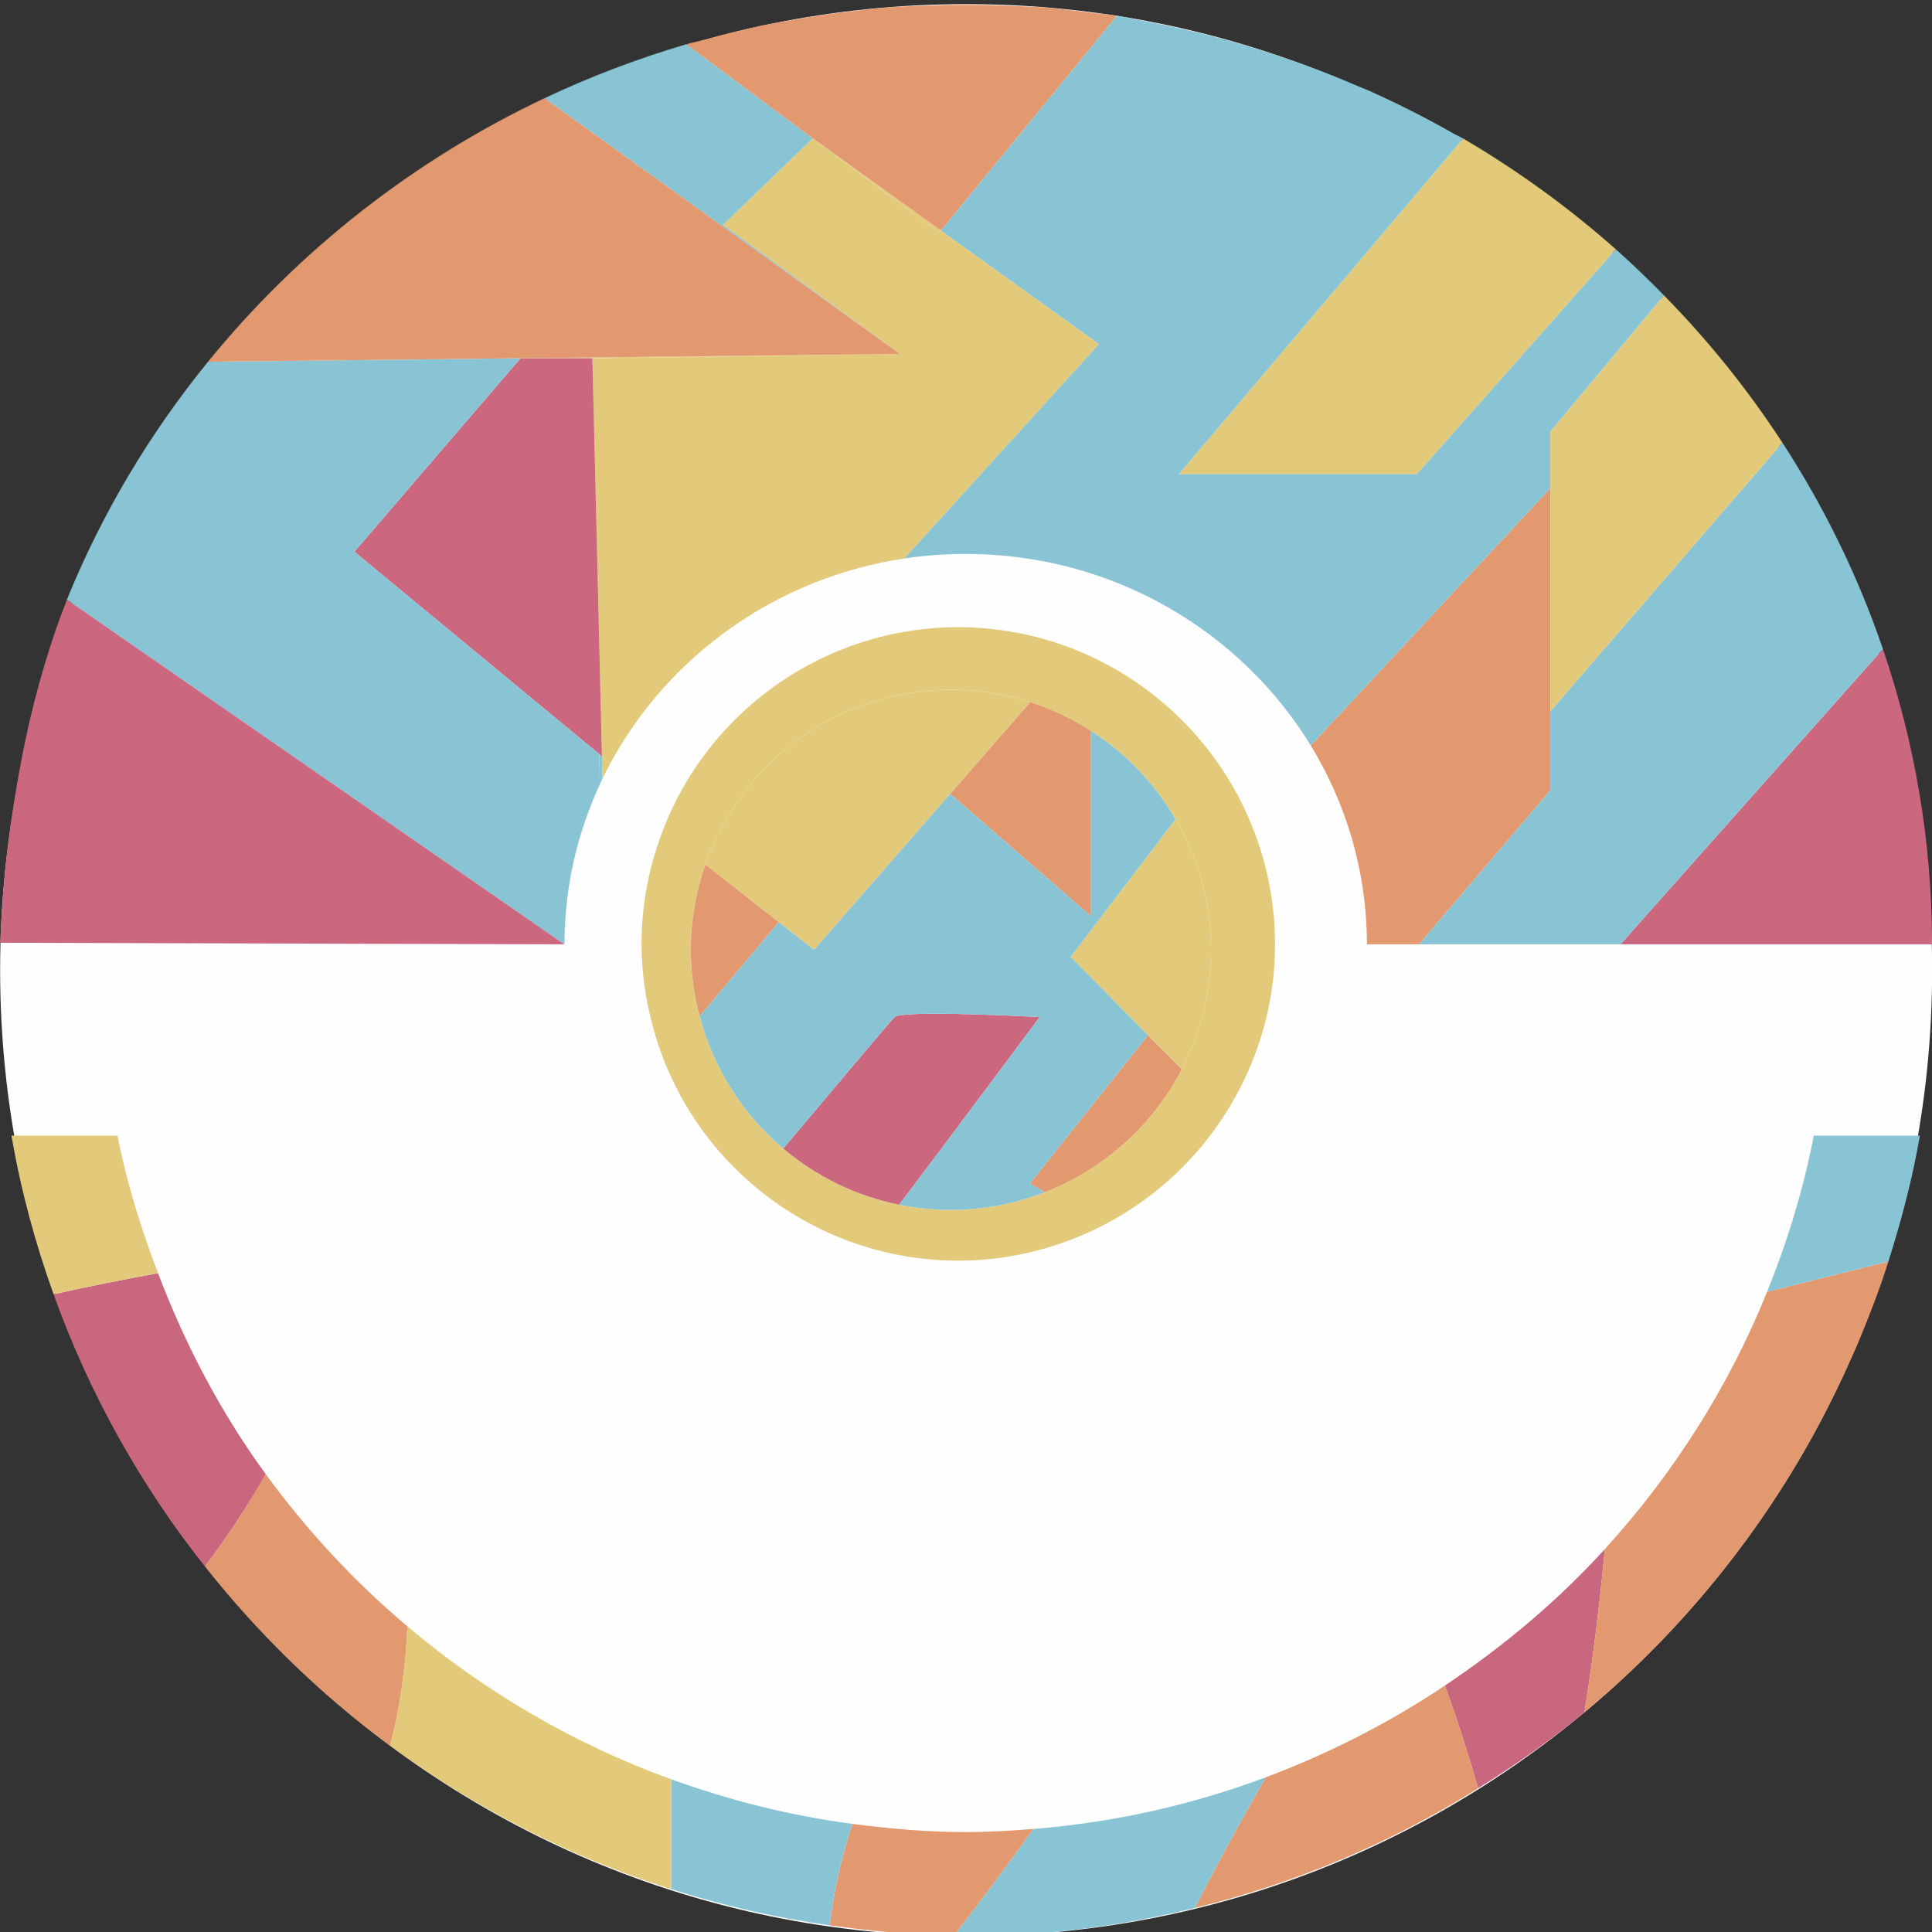 <svg height="512" viewBox="0 0 512 512" width="512" xmlns="http://www.w3.org/2000/svg" xmlns:xlink="http://www.w3.org/1999/xlink"><rect x="0" y="0" width="512" height="512" fill="#333333" stroke="none"/><mask id="a" fill="#fff"><path d="m0 .098h3.188v.803h-3.188z" fill="#fff" fill-rule="evenodd"/></mask><mask id="b" fill="#fff"><path d="m0 .053h3.84v.894h-3.84z" fill="#fff" fill-rule="evenodd"/></mask><mask id="c" fill="#fff"><path d="m.034 0h.931v1h-.931z" fill="#fff" fill-rule="evenodd"/></mask><mask id="d" fill="#fff"><path d="m0 0h114.1v60.001h-114.1z" fill="#fff" fill-rule="evenodd"/></mask><g fill="none" fill-rule="evenodd" transform="translate(0 1)"><path d="m.034 256.098c0-141.385 114.615-256 256-256s256 114.615 256 256-114.615 256-256 256-256-114.615-256-256" fill="#fefefe"/><path d="m498.989 171.007c8.355 24.502 12.965 50.649 13.008 77.835 0 .122.016.244.02.368h.004c0-.14-.024-.274-.024-.415-.045-27.182-4.655-53.332-13.008-77.835l-.012.015c.004.01.008.02.012.032" fill="#cc6780"/><path d="m387.732 35.725c14.477 8.495 28.026 18.332 40.459 29.35l.022-.026c-12.439-11.027-25.996-20.871-40.483-29.367l-.026.029c.01.006.018.01.028.014" fill="#e3ca7b"/><path d="m181.903 10.749c.016-.004.03-.008.043-.012l-.043-.033c-12.992 3.824-25.561 8.607-37.598 14.301l.039.028c12.028-5.687 24.579-10.464 37.559-14.284" fill="#89c4d5"/><path d="m234.729 1.018c-.258.02-.522.018-.778.039" stroke-linecap="round" stroke-linejoin="round"/><path d="m0 .482c1.067-.037 2.119-.13 3.188-.161" mask="url(#a)" stroke-linecap="round" stroke-linejoin="round" transform="translate(245.36)"/><path d="m278.238 1.077c-.224-.02-.455-.016-.679-.035" stroke-linecap="round" stroke-linejoin="round"/><path d="m0 .35c1.286.043 2.556.146 3.84.193" mask="url(#b)" stroke-linecap="round" stroke-linejoin="round" transform="translate(264.771 .045)"/><path d="m210.688 4.178c-.482.085-.977.134-1.457.223" stroke-linecap="round" stroke-linejoin="round"/><path d="m223.026 2.294c.347-.043.683-.114 1.03-.158" stroke-linecap="round" stroke-linejoin="round"/><path d="m202.351 5.653c-.232.047-.455.12-.687.169.029-.006.061-.01.092-.015.201-.044.394-.111.595-.154" fill="#e3996f"/><path d="m186.59 9.548c-1.55.417-3.153.705-4.686 1.156l.043.033c1.526-.449 3.105-.768 4.643-1.189" fill="#e3996f"/><path d="m296.001 3.129c-2.351-.362-4.765-.528-7.14-.827.417.055.829.13 1.244.189 1.946.256 3.931.382 5.863.677z" fill="#e3996f"/><path d="m55.148 94.866c.012-.018.028-.031.041-.047h-.043c-15.452 18.982-28.113 40.181-37.407 63.043l.016.012c9.29-22.846 21.947-44.038 37.393-63.008" fill="#89c4d5"/><path d="m144.307 25.049c.012-.004.026-.008.037-.016l-.039-.027c-34.877 16.501-65.304 40.51-89.159 69.813h.043c23.846-29.281 54.259-53.277 89.118-69.77" fill="#e3996f"/><path d="m314.141 6.852c-.276-.065-.543-.148-.821-.211" stroke-linecap="round" stroke-linejoin="round"/><path d="m327.629 10.322c.303.089.622.148.927.238" stroke-linecap="round" stroke-linejoin="round"/><path d="m359.706 21.768c1.073.465 2.186.857 3.251 1.335-1.071-.473-2.174-.878-3.251-1.335" fill="#89c4d5"/><path d="m334.769 12.45c.177.057.337.144.512.201.043.014.087.023.13.039-.221-.071-.423-.171-.642-.24" fill="#89c4d5"/><path d="m387.73 35.682c-.788-.463-1.66-.792-2.453-1.246.791.452 1.642.813 2.427 1.276z" fill="#89c4d5"/><path d="m428.215 65.095c4.401 3.901 8.617 7.993 12.728 12.181l.02-.026c-4.117-4.194-8.341-8.292-12.75-12.2l-.022.025c.008.006.016.014.024.02" fill="#89c4d5"/><path d="m296.003 3.172c1.483.228 2.902.636 4.377.89.3.047.601.083.896.136-1.774-.309-3.487-.796-5.275-1.069l-.033.039c.011.004.023.004.035.004" fill="#89c4d5"/><path d="m472.351 116.333c11.035 16.948 20.018 35.267 26.626 54.643l.012-.016c-6.612-19.386-15.599-37.714-26.638-54.672l-.018.021c.006.008.012.016.018.024" fill="#89c4d5"/><path d="m440.963 77.297c11.728 11.941 22.247 25 31.37 39.012l.018-.022c-9.129-14.022-19.652-27.089-31.388-39.037l-.02.025c.006.006.014.014.02.022" fill="#e3ca7b"/><g fill="#cc6780"><path d="m11.658 175.69c.429-1.455.866-2.891 1.319-4.312-.453 1.429-.89 2.851-1.319 4.312"/><path d="m3.923 210.32c.242-1.51.498-3.023.764-4.531-.268 1.518-.52 3.011-.764 4.531"/><path d="m1.746 225.853c.012-.1.032-.195.043-.293.016-.122.036-.249.05-.371-.026.221-.069.445-.093.664"/><path d="m7.556 191.364c.167-.733.337-1.457.51-2.186-.173.733-.343 1.45-.51 2.186"/><path d="m17.754 157.873-.016-.012c-.128.315-.228.689-.354 1.006.124-.309.23-.655.354-.962.006-.012.012-.022.016-.032"/><path d="m.466.519c.004-.077 0-.016-.002 0z" mask="url(#c)" transform="translate(0 240.581)"/><path d="m.85 235.456c-.006.067-.01.13-.014.197.004-.028.006-.055.008-.083.004-.039.004-.077.006-.114"/></g><path d="m508 299.913c-.004.016-.006.032-.008.045h.782c.002-.015.006-.029.01-.045z" fill="#89c4d5"/><path d="m3.829 299.913h-.79c.002.016.006.03.01.045h.79c-.002-.015-.006-.029-.01-.045" fill="#e3ca7b"/><path d="m482.094 376.425c-.445.827-.87 1.666-1.323 2.487.457-.821.878-1.66 1.323-2.487" fill="#e3996f"/><path d="m492.546 354.554c-.603 1.439-1.26 2.849-1.886 4.275.63-1.426 1.283-2.836 1.886-4.275" fill="#e3996f"/><path d="m159.511 199.441-2.52-105.501 1.819 104.918z" fill="#e3ca7b"/><path d="m159.652 205.394c.669-1.384 1.372-2.749 2.103-4.1l-2.245-1.853z" fill="#e3ca7b"/><path d="m249.361 60.099-.441.538-33.542-24.971h-.004l-23.767 22.936 46.928 34.216-81.545 1.122 2.521 105.501 2.244 1.853c15.389-28.495 44.012-49.204 77.89-54.286l51.587-56.809z" fill="#e3ca7b"/><path d="m158.81 198.858.138 8.042c.232-.504.467-1.008.705-1.507l-.142-5.952z" fill="#89c4d5"/><path d="m249.361 60.099-33.983-24.433 33.542 24.971z" fill="#e3ca7b"/><path d="m498.989 171.007-69.545 78.248h82.577c0-.015-.004-.031-.004-.045-.004-.124-.02-.246-.02-.368-.043-27.186-4.653-53.333-13.008-77.835" fill="#cc6780"/><path d="m156.99 93.94 81.545-1.122-100.586 1.122z" fill="#e3ca7b"/><path d="m93.908 145.208 64.902 53.65.701.583-2.521-105.501h-19.041z" fill="#cc6780"/><path d="m387.732 35.725-75.346 88.953h63.082l52.747-59.584c-.008-.006-.016-.014-.024-.019-12.433-11.018-25.982-20.855-40.459-29.35" fill="#e3ca7b"/><path d="m238.535 92.818-46.928-34.215 23.767-22.936h.004l-33.475-24.918c-12.98 3.821-25.531 8.598-37.558 14.284-.012.008-.026.012-.038.016z" fill="#89c4d5"/><path d="m0 10.651 33.475 24.917 33.983 24.433 46.642-56.927c-.012 0-.024 0-.035-.004-1.932-.295-3.917-.421-5.862-.677-4.163-.544-8.326-1.099-12.548-1.45-2.957-.244-5.962-.307-8.947-.453-4.218-.204-8.418-.49-12.689-.49-3.552 0-7.046.242-10.562.384-3.557.142-7.117.252-10.632.536-3.932.319-7.821.785-11.702 1.276-4.149.523-8.255 1.169-12.339 1.884-2.985.522-5.982 1.006-8.931 1.629-.032.005-.063.009-.093.015-5.09 1.077-10.1 2.359-15.074 3.726-1.537.421-3.117.74-4.643 1.189-.013.004-.027.008-.043.012" fill="#e3996f" mask="url(#d)" transform="translate(181.903 .098)"/><path d="m410.856 187.493v-59.124l-63.492 68.198c9.365 15.333 14.796 33.199 14.875 52.276 0 .137.019.271.019.411v.002h13.792l34.806-40.808z" fill="#e3996f"/><path d="m93.908 145.208 44.041-51.268-82.801.926c-15.446 18.97-28.103 40.162-37.393 63.007-.004.01-.01.02-.016.032l131.824 91.351v-.002c0-.14.024-.274.031-.412.059-14.937 3.419-29.123 9.354-41.942l-.138-8.042z" fill="#89c4d5"/><path d="m137.949 93.94 100.586-1.122-94.228-67.769c-34.859 16.493-65.272 40.489-89.118 69.769-.013.016-.029.03-.041.047z" fill="#e3996f"/><path d="m249.361 60.099 41.871 30.1-51.587 56.809c5.305-.798 10.74-1.213 16.271-1.213 38.864 0 72.899 20.406 91.448 50.771l63.492-68.198v-14.969l30.107-36.102c-.006-.008-.014-.016-.019-.021-4.112-4.189-8.328-8.281-12.729-12.181l-52.746 59.583h-63.083l75.346-88.953c-.01-.004-.017-.008-.027-.013-.786-.463-1.637-.824-2.428-1.276-7.219-4.132-14.674-7.893-22.32-11.333-1.065-.478-2.178-.87-3.251-1.335-7.898-3.424-16.005-6.435-24.295-9.077-.043-.016-.087-.026-.13-.04-2.536-.807-5.08-1.599-7.652-2.329-4.454-1.268-8.94-2.436-13.488-3.47-4.549-1.033-9.123-1.998-13.76-2.79-1.475-.254-2.895-.662-4.378-.89z" fill="#89c4d5"/><path d="m498.989 171.007c-.004-.012-.008-.022-.012-.032-6.608-19.376-15.591-37.694-26.626-54.642l-61.495 71.159v20.956l-34.806 40.807h53.394z" fill="#89c4d5"/><path d="m472.351 116.333c-.006-.008-.012-.016-.018-.024-9.123-14.012-19.642-27.071-31.37-39.012l-30.107 36.102v14.969 59.125z" fill="#e3ca7b"/><path d="m.048 248.842 149.514.414-131.824-91.351c-.124.307-.23.653-.354.962-1.579 3.956-3.032 8.168-4.407 12.51-.453 1.422-.89 2.857-1.319 4.313-1.292 4.387-2.505 8.87-3.592 13.488-.173.729-.342 1.453-.51 2.186-1.077 4.747-2.014 9.573-2.869 14.425-.266 1.509-.522 3.021-.764 4.531-.803 4.974-1.524 9.944-2.085 14.869-.014.122-.034.248-.049.37-.382 3.377-.678 6.707-.945 10.011-.002.028-.004.055-.008.083-.142 1.764-.248 3.485-.359 5.218-.004.077-.008.152-.012.228-.161 2.604-.334 5.223-.417 7.743" fill="#cc6780"/><path d="m285.599 254.478c-1.176-1.189-1.865-1.886-1.865-1.886s.689.697 1.865 1.886" fill="#e3ca7b"/><path d="m215.741 250.713-28.808-22.601 19.441 15.252z" fill="#e3ca7b"/><path d="m183.063 250.713c0-7.928 1.408-15.513 3.869-22.601 9.365-26.952 34.92-46.33 65.064-46.33 7.337 0 14.398 1.17 21.034 3.297 5.736 1.835 11.121 4.43 16.095 7.62 9.206 5.903 16.891 13.926 22.409 23.391l.004.002c5.932 10.184 9.392 21.987 9.392 34.621 0 11.362-2.8 22.054-7.671 31.502-.024.049-.046.102-.071.149-7.696 14.848-20.621 26.503-36.35 32.589-7.715 2.987-16.072 4.691-24.842 4.691-4.697 0-9.283-.479-13.715-1.375-11.551-2.331-22.033-7.565-30.705-14.886-10.656-8.999-18.491-21.176-22.156-35.066-1.489-5.628-2.357-11.508-2.357-17.604m16.81 62.582c10.781 9.098 23.71 15.355 37.382 18.114 5.49 1.115 11.114 1.684 16.694 1.684 10.291 0 20.463-1.922 30.261-5.715 19.109-7.4 34.822-21.483 44.345-39.862 6.204-12.026 9.347-24.941 9.347-38.363 0-14.732-3.964-29.318-11.443-42.166-6.683-11.458-16.127-21.31-27.291-28.471-6.219-3.992-12.823-7.107-19.613-9.283-8.313-2.664-16.934-4.019-25.606-4.019-35.657 0-67.495 22.677-79.217 56.411-3.131 8.964-4.722 18.234-4.722 27.528 0 7.03.969 14.243 2.879 21.43 4.414 16.761 13.752 31.534 26.984 42.712" fill="#e3ca7b"/><path d="m251.815 209.381 21.215-24.303-57.289 65.635z" fill="#e3ca7b"/><path d="m295.33 264.327c-1.884-1.906-3.668-3.714-5.232-5.295 1.562 1.581 3.348 3.389 5.232 5.295" fill="#e3ca7b"/><path d="m237.074 268.533c-1.229 1.229-17.324 20.351-29.497 34.849 8.672 7.321 19.153 12.555 30.704 14.887 13.227-17.498 37.246-49.736 37.246-49.736s-36.458-1.993-38.453 0" fill="#cc6780"/><path d="m313.188 282.364c.026-.047.047-.1.071-.15l-8.999-8.861c3.19 3.226 6.274 6.333 8.928 9.011" fill="#e3ca7b"/><path d="m304.244 273.338-31.295 39.276 3.889 2.339c15.729-6.086 28.654-17.742 36.35-32.589-2.655-2.678-5.738-5.785-8.928-9.01-.006-.004-.01-.01-.016-.016" fill="#e3996f"/><path d="m273.03 185.078c-6.636-2.127-13.697-3.296-21.034-3.296-30.143 0-55.698 19.378-65.063 46.329l28.808 22.601z" fill="#e3ca7b"/><path d="m285.599 254.478c1.109 1.122 2.664 2.698 4.499 4.555 1.564 1.581 3.348 3.388 5.232 5.294 2.834 2.868 5.894 5.959 8.915 9.011l.015.016 8.999 8.861c4.872-9.448 7.672-20.14 7.672-31.502 0-12.634-3.46-24.437-9.393-34.621l-27.804 36.5s.689.697 1.865 1.886" fill="#e3ca7b"/><path d="m304.244 273.338c.006.006.01.012.016.016z" fill="#e3ca7b"/><path d="m186.932 228.111c-2.461 7.089-3.869 14.674-3.869 22.601 0 6.097.868 11.977 2.357 17.604l20.953-24.952z" fill="#e3996f"/><path d="m289.125 241.804v-49.106c-4.974-3.19-10.359-5.785-16.095-7.62l-21.216 24.303z" fill="#e3996f"/><path d="m304.26 273.354-.016-.016" stroke-linecap="round" stroke-linejoin="round"/><path d="m304.26 273.354-.016-.016" stroke-linecap="round" stroke-linejoin="round"/><path d="m207.577 303.382c12.173-14.499 28.269-33.621 29.497-34.849 1.995-1.993 38.453 0 38.453 0s-24.019 32.238-37.246 49.735c4.433.896 9.019 1.375 13.715 1.375 8.771 0 17.128-1.703 24.842-4.691l-3.889-2.339 31.296-39.276c-3.021-3.052-6.081-6.143-8.915-9.01-1.884-1.906-3.67-3.714-5.232-5.295-1.835-1.857-3.39-3.432-4.499-4.555-1.176-1.189-1.865-1.886-1.865-1.886l27.804-36.5-.004-.002c-5.517-9.465-13.203-17.487-22.408-23.391v49.106l-37.311-32.423-36.074 41.331-9.367-7.348-20.953 24.952c3.664 13.89 11.499 26.067 22.156 35.066" fill="#89c4d5"/><path d="m480.676 299.958c-2.78 14.357-7.038 28.176-12.398 41.444 10.722-2.737 21.444-5.392 32.156-8.054 3.438-10.869 6.392-21.947 8.349-33.39h-.01-.782z" fill="#89c4d5"/><path d="m425.309 409.521c-12.524 13.762-26.874 25.774-42.399 36.173 3.296 9.079 6.211 18.159 8.79 27.236 9.83-6.155 19.337-12.777 28.21-20.163 2.27-14.273 4.025-28.706 5.399-43.246" fill="#c9677f"/><path d="m335.49 469.977c-6.593 11.37-12.878 22.917-18.829 34.645 26.922-6.621 52.198-17.378 75.039-31.691-2.579-9.078-5.494-18.157-8.79-27.237-14.695 9.842-30.608 17.974-47.42 24.283" fill="#e3996f"/><path d="m273.853 483.688c-6.876 9.574-13.878 19.022-21.081 28.271 1.053.011 2.079.139 3.136.139 20.993 0 41.289-2.689 60.753-7.476 5.951-11.728 12.236-23.275 18.829-34.645-19.423 7.298-40.103 11.98-61.637 13.711" fill="#89c4d5"/><path d="m255.908 484.521c-10.198 0-20.174-.884-30.025-2.176-2.806 8.583-4.925 17.48-5.984 26.886 10.783 1.509 21.703 2.594 32.872 2.728 7.203-9.249 14.205-18.697 21.082-28.271-5.924.477-11.888.833-17.945.833" fill="#e3996f"/><path d="m177.875 470.526v29.113c13.563 4.299 27.587 7.572 42.025 9.592 1.059-9.407 3.178-18.303 5.984-26.886-16.649-2.184-32.678-6.276-48.009-11.819" fill="#89c4d5"/><path d="m107.983 430.018c-.543 10.757-1.882 21.351-4.631 31.61 22.353 16.438 47.434 29.428 74.523 38.012v-29.113c-25.79-9.328-49.354-23.199-69.892-40.509" fill="#e3ca7b"/><path d="m107.983 430.018c-14.099-11.882-26.681-25.459-37.551-40.347-4.964 8.56-10.263 16.783-16.16 24.419 14.191 17.903 30.627 33.965 49.08 47.538 2.749-10.259 4.088-20.853 4.631-31.61" fill="#e3996f"/><path d="m70.432 389.671c-11.852-16.227-21.306-34.198-28.548-53.253-9.227 1.645-18.463 3.519-27.688 5.575 9.434 26.29 23.029 50.592 40.076 72.097 5.897-7.636 11.196-15.859 16.16-24.419" fill="#c9677f"/><path d="m41.884 336.418c-4.47-11.761-8.29-23.844-10.736-36.46h-27.309-.79-.008c2.485 14.497 6.305 28.513 11.155 42.035 9.226-2.056 18.461-3.931 27.688-5.575" fill="#e3ca7b"/><path d="m468.279 341.402c-10.204 25.266-24.886 48.251-42.97 68.119-1.374 14.54-3.129 28.974-5.399 43.246 24.659-20.522 45.313-45.595 60.861-73.855.453-.822.878-1.66 1.323-2.487 3.076-5.738 5.927-11.604 8.566-17.596.626-1.426 1.284-2.836 1.886-4.275 2.901-6.937 5.604-13.973 7.889-21.206-10.712 2.663-21.434 5.317-32.156 8.054" fill="#e3996f"/></g></svg>